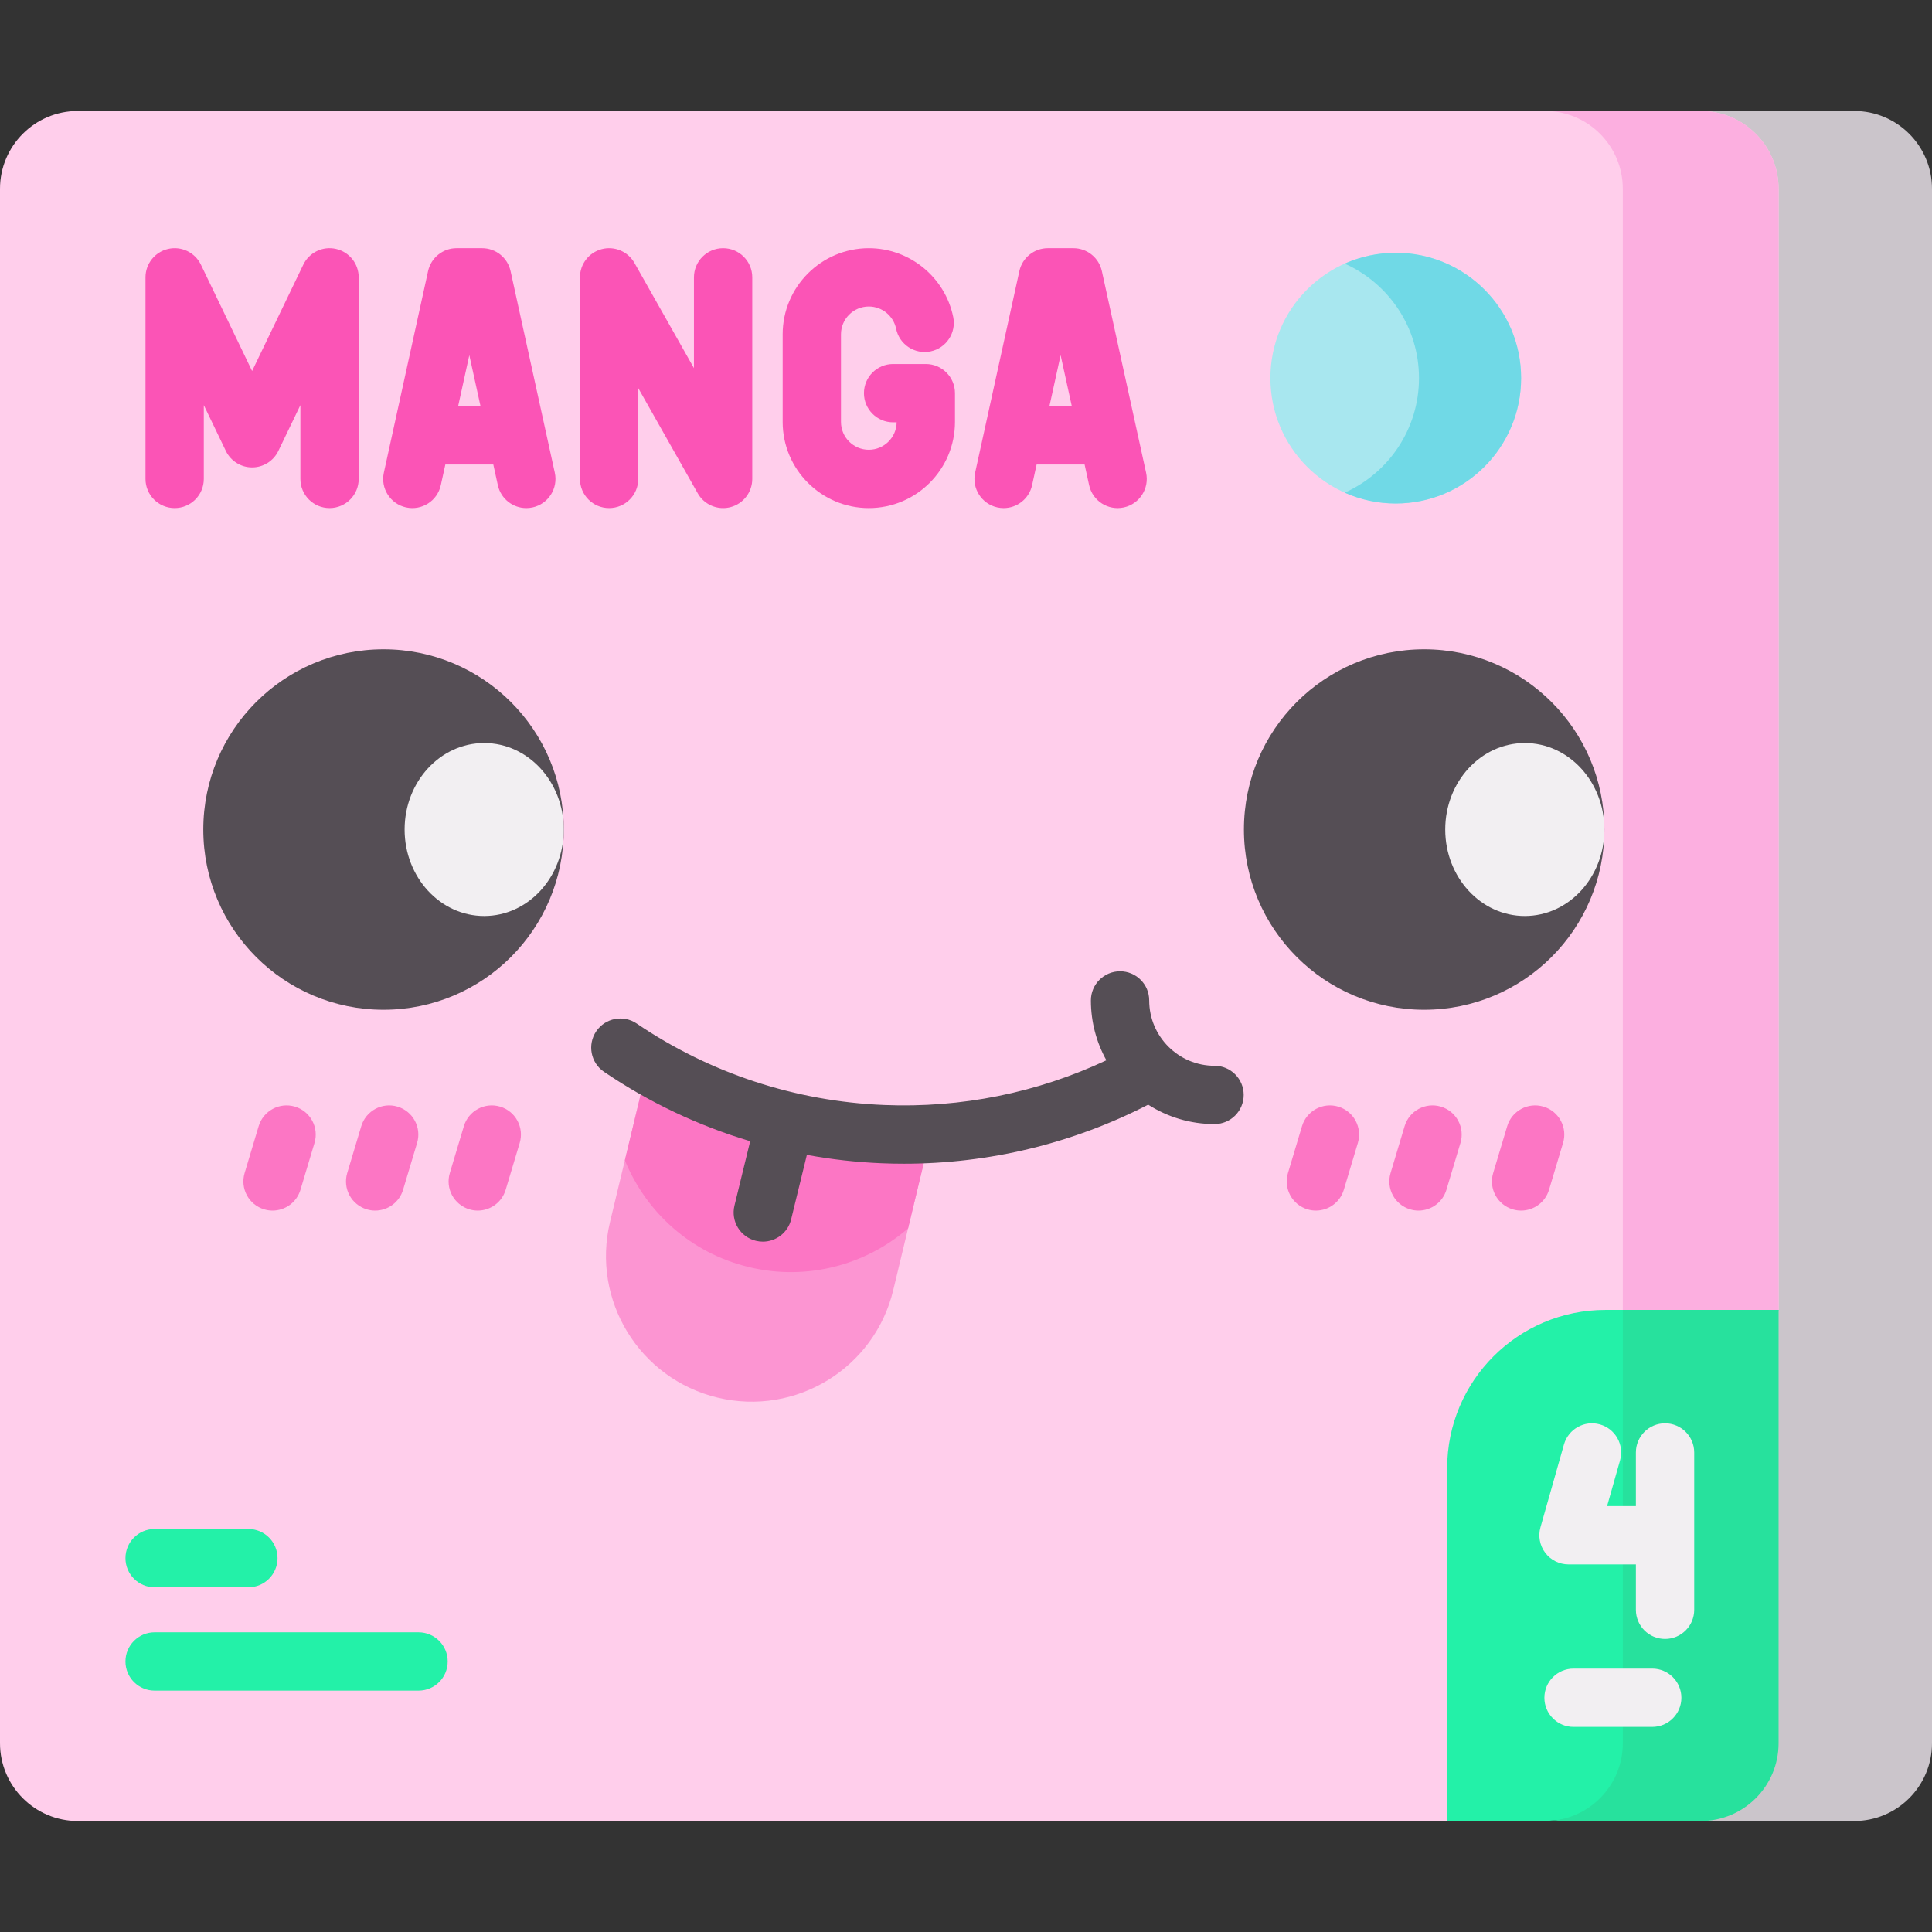 <svg id="Capa_1" enable-background="new 0 0 512 512" height="512" viewBox="0 0 512 512" width="512" xmlns="http://www.w3.org/2000/svg"><rect x="0" y="0" width="512" height="512" fill="#333333" stroke="none"/><g><g><g><path d="m491.371 29.41h-40.651l-.001 453.181h40.652c11.393 0 20.629-9.236 20.629-20.629v-411.923c0-11.394-9.236-20.629-20.629-20.629z" fill="#cbc5cb"/></g><g><path d="m471.35 50.04v297.11l-.01-.01-87.83 135.45h-362.88c-11.39 0-20.63-9.24-20.63-20.63v-411.92c0-11.39 9.24-20.63 20.63-20.63h430.09c11.39 0 20.63 9.24 20.63 20.63z" fill="#ffceeb"/><path d="m471.34 50.04v297.1l-41.28 63.66v-360.76c0-11.4-9.23-20.63-20.62-20.63h41.27c11.4 0 20.63 9.24 20.63 20.63z" fill="#fcafe0"/><path d="m471.34 347.14-22.36 118.64-26.69 15.89-12.85.92h-25.93v-93.48c0-23.18 18.79-41.97 41.97-41.97z" fill="#23f1a8"/><path d="m471.343 461.96v-114.817h-41.279v114.817c0 11.398-9.232 20.629-20.629 20.629h41.279c11.397 0 20.629-9.231 20.629-20.629z" fill="#27e19d"/></g></g><g fill="#fb54b6"><path d="m191.631 65.773c-4.268 0-7.726 3.459-7.726 7.726v24.062l-15.759-27.866c-1.727-3.056-5.3-4.56-8.692-3.669-3.393.893-5.76 3.962-5.76 7.472v53.421c0 4.267 3.459 7.726 7.726 7.726 4.268 0 7.726-3.459 7.726-7.726v-24.062l15.759 27.866c1.394 2.467 3.99 3.924 6.724 3.924.653 0 1.314-.083 1.968-.255 3.393-.893 5.76-3.962 5.76-7.472v-53.421c0-4.267-3.459-7.726-7.726-7.726z"/><path d="m89.051 65.966c-3.517-.806-7.117.933-8.68 4.182l-13.562 28.178-13.563-28.178c-1.563-3.248-5.163-4.987-8.68-4.182-3.515.802-6.008 3.928-6.008 7.533v53.421c0 4.267 3.459 7.726 7.726 7.726s7.726-3.459 7.726-7.726v-19.552l5.836 12.125c1.288 2.675 3.993 4.376 6.962 4.376s5.674-1.701 6.962-4.376l5.836-12.125v19.552c0 4.267 3.459 7.726 7.726 7.726 4.268 0 7.726-3.459 7.726-7.726v-53.421c.001-3.605-2.492-6.731-6.007-7.533z"/><path d="m245.35 96.468h-8.667c-4.268 0-7.726 3.459-7.726 7.726s3.459 7.726 7.726 7.726h.94c-.056 4.02-3.345 7.273-7.378 7.273-4.068 0-7.378-3.31-7.378-7.379v-23.21c0-4.069 3.31-7.379 7.378-7.379 3.491 0 6.531 2.474 7.229 5.883.855 4.18 4.931 6.875 9.119 6.021 4.18-.856 6.875-4.938 6.02-9.118-2.162-10.568-11.569-18.238-22.368-18.238-12.59 0-22.831 10.242-22.831 22.831v23.211c0 12.59 10.241 22.831 22.831 22.831s22.832-10.242 22.832-22.831v-7.621c-.001-4.267-3.459-7.726-7.727-7.726z"/><path d="m135.308 71.843c-.779-3.545-3.919-6.07-7.547-6.07h-6.769c-3.629 0-6.77 2.526-7.547 6.07l-11.72 53.421c-.914 4.168 1.723 8.288 5.891 9.203 4.175.916 8.289-1.723 9.203-5.891l1.202-5.48h12.711l1.202 5.48c.793 3.61 3.99 6.072 7.54 6.072.548 0 1.106-.059 1.663-.181 4.168-.914 6.806-5.035 5.891-9.203zm-13.897 35.8 2.965-13.516 2.966 13.516z"/><path d="m303.723 125.264-11.72-53.421c-.778-3.545-3.919-6.07-7.547-6.07h-6.769c-3.629 0-6.769 2.526-7.547 6.07l-11.721 53.421c-.914 4.168 1.723 8.288 5.891 9.203.558.122 1.115.181 1.663.181 3.55 0 6.747-2.462 7.54-6.072l1.202-5.48h12.711l1.202 5.48c.915 4.167 5.038 6.807 9.203 5.891 4.169-.915 6.807-5.035 5.892-9.203zm-25.617-17.621 2.966-13.516 2.965 13.516z"/></g><g><g><g><g><g><g><circle cx="101.638" cy="219.833" fill="#554e55" r="47.762"/></g></g><g><g><g><ellipse cx="128.313" cy="219.833" fill="#f2eff2" rx="21.087" ry="22.92"/></g></g></g></g><g><g><g><circle cx="377.414" cy="219.833" fill="#554e55" r="47.762"/></g></g><g><g><g><ellipse cx="404.089" cy="219.833" fill="#f2eff2" rx="21.087" ry="22.92"/></g></g></g></g></g><path d="m246.672 300.481-9.951 41.403c-4.976 20.727-25.816 33.491-46.544 28.505-20.727-4.976-33.491-25.816-28.515-46.544l10.003-41.609c22.993 13.537 49.16 19.626 75.007 18.245z" fill="#fc95d2"/><path d="m165.595 307.484c5.572 13.694 17.425 24.598 32.896 28.312 15.467 3.721 30.977-.603 42.16-10.264l6.021-25.052c-25.847 1.38-52.014-4.708-75.008-18.244z" fill="#fc76c4"/><path d="m321.864 282.439c-9.546 0-17.313-7.767-17.313-17.313 0-4.267-3.459-7.726-7.726-7.726s-7.726 3.459-7.726 7.726c0 5.75 1.493 11.155 4.106 15.857-18.298 8.603-38.481 12.692-58.867 11.856-23.534-.96-46.215-8.425-65.593-21.589-3.53-2.398-8.334-1.481-10.733 2.049-2.397 3.53-1.48 8.335 2.049 10.733 11.95 8.118 25.021 14.292 38.747 18.401l-4.163 17.057c-1.012 4.145 1.528 8.326 5.674 9.338.616.15 1.231.222 1.838.222 3.479 0 6.639-2.367 7.5-5.896l4.173-17.096c6.535 1.199 13.175 1.948 19.878 2.221 1.944.079 3.884.119 5.824.119 22.577 0 44.755-5.363 64.747-15.648 5.085 3.249 11.117 5.141 17.586 5.141 4.268 0 7.726-3.459 7.726-7.726s-3.459-7.726-7.727-7.726z" fill="#554e55"/></g><g><g><g><path d="m348.727 320.818c-.734 0-1.481-.106-2.22-.327-4.088-1.225-6.408-5.531-5.184-9.619l3.72-12.419c1.224-4.088 5.531-6.408 9.619-5.184 4.088 1.225 6.408 5.531 5.184 9.619l-3.72 12.419c-1.003 3.348-4.074 5.511-7.399 5.511z" fill="#fc76c4"/></g><g><path d="m375.918 320.818c-.734 0-1.481-.106-2.22-.327-4.088-1.225-6.408-5.531-5.184-9.619l3.72-12.419c1.224-4.088 5.53-6.408 9.619-5.184 4.088 1.225 6.408 5.531 5.184 9.619l-3.72 12.419c-1.004 3.348-4.075 5.511-7.399 5.511z" fill="#fc76c4"/></g><g><path d="m403.108 320.818c-.734 0-1.481-.106-2.22-.327-4.088-1.225-6.408-5.531-5.184-9.619l3.72-12.419c1.224-4.088 5.532-6.408 9.619-5.184 4.088 1.225 6.408 5.531 5.184 9.619l-3.72 12.419c-1.004 3.348-4.074 5.511-7.399 5.511z" fill="#fc76c4"/></g></g><g><g><path d="m72.23 320.818c-.734 0-1.48-.105-2.219-.327-4.089-1.224-6.409-5.53-5.185-9.618l3.719-12.419c1.224-4.088 5.531-6.411 9.618-5.185 4.089 1.224 6.409 5.53 5.185 9.618l-3.719 12.418c-1.003 3.35-4.074 5.513-7.399 5.513z" fill="#fc76c4"/></g><g><path d="m99.421 320.818c-.734 0-1.48-.105-2.219-.327-4.089-1.224-6.409-5.53-5.185-9.618l3.719-12.419c1.224-4.088 5.531-6.411 9.618-5.185 4.089 1.224 6.409 5.53 5.185 9.618l-3.719 12.418c-1.004 3.35-4.075 5.513-7.399 5.513z" fill="#fc76c4"/></g><g><path d="m126.611 320.818c-.734 0-1.48-.105-2.219-.327-4.089-1.224-6.409-5.53-5.185-9.618l3.719-12.419c1.224-4.088 5.53-6.411 9.618-5.185 4.089 1.224 6.409 5.53 5.185 9.618l-3.719 12.418c-1.004 3.35-4.074 5.513-7.399 5.513z" fill="#fc76c4"/></g></g></g></g><g><g><path d="m441.254 377.195c-4.268 0-7.726 3.459-7.726 7.726v14.209h-7.634l3.433-12.1c1.165-4.105-1.218-8.377-5.324-9.542-4.108-1.164-8.378 1.219-9.541 5.324l-6.223 21.935c-.661 2.33-.192 4.835 1.269 6.767 1.46 1.932 3.742 3.068 6.164 3.068h17.857v12.033c0 4.267 3.459 7.726 7.726 7.726s7.726-3.459 7.726-7.726v-41.695c-.001-4.266-3.46-7.725-7.727-7.725z" fill="#f2eff2"/><g><path d="m437.857 457.651h-20.852c-4.268 0-7.726-3.459-7.726-7.726s3.459-7.726 7.726-7.726h20.852c4.268 0 7.726 3.459 7.726 7.726s-3.458 7.726-7.726 7.726z" fill="#f2eff2"/></g></g></g><g><g><path d="m65.823 420.65h-24.848c-4.268 0-7.726-3.459-7.726-7.726s3.459-7.726 7.726-7.726h24.848c4.268 0 7.726 3.459 7.726 7.726s-3.458 7.726-7.726 7.726z" fill="#23f1a8"/></g><g><path d="m110.92 448.034h-69.945c-4.268 0-7.726-3.459-7.726-7.726s3.459-7.726 7.726-7.726h69.945c4.268 0 7.726 3.459 7.726 7.726 0 4.266-3.459 7.726-7.726 7.726z" fill="#23f1a8"/></g></g><circle cx="369.887" cy="100.21" fill="#a8e7ef" r="33.218"/><path d="m403.11 100.206c0 18.348-14.876 33.223-33.223 33.223-4.821 0-9.395-1.03-13.526-2.874 11.6-5.182 19.687-16.823 19.687-30.349s-8.087-25.157-19.687-30.339c4.131-1.844 8.705-2.874 13.526-2.874 18.347 0 33.223 14.875 33.223 33.213z" fill="#70d9e6"/></g></svg>